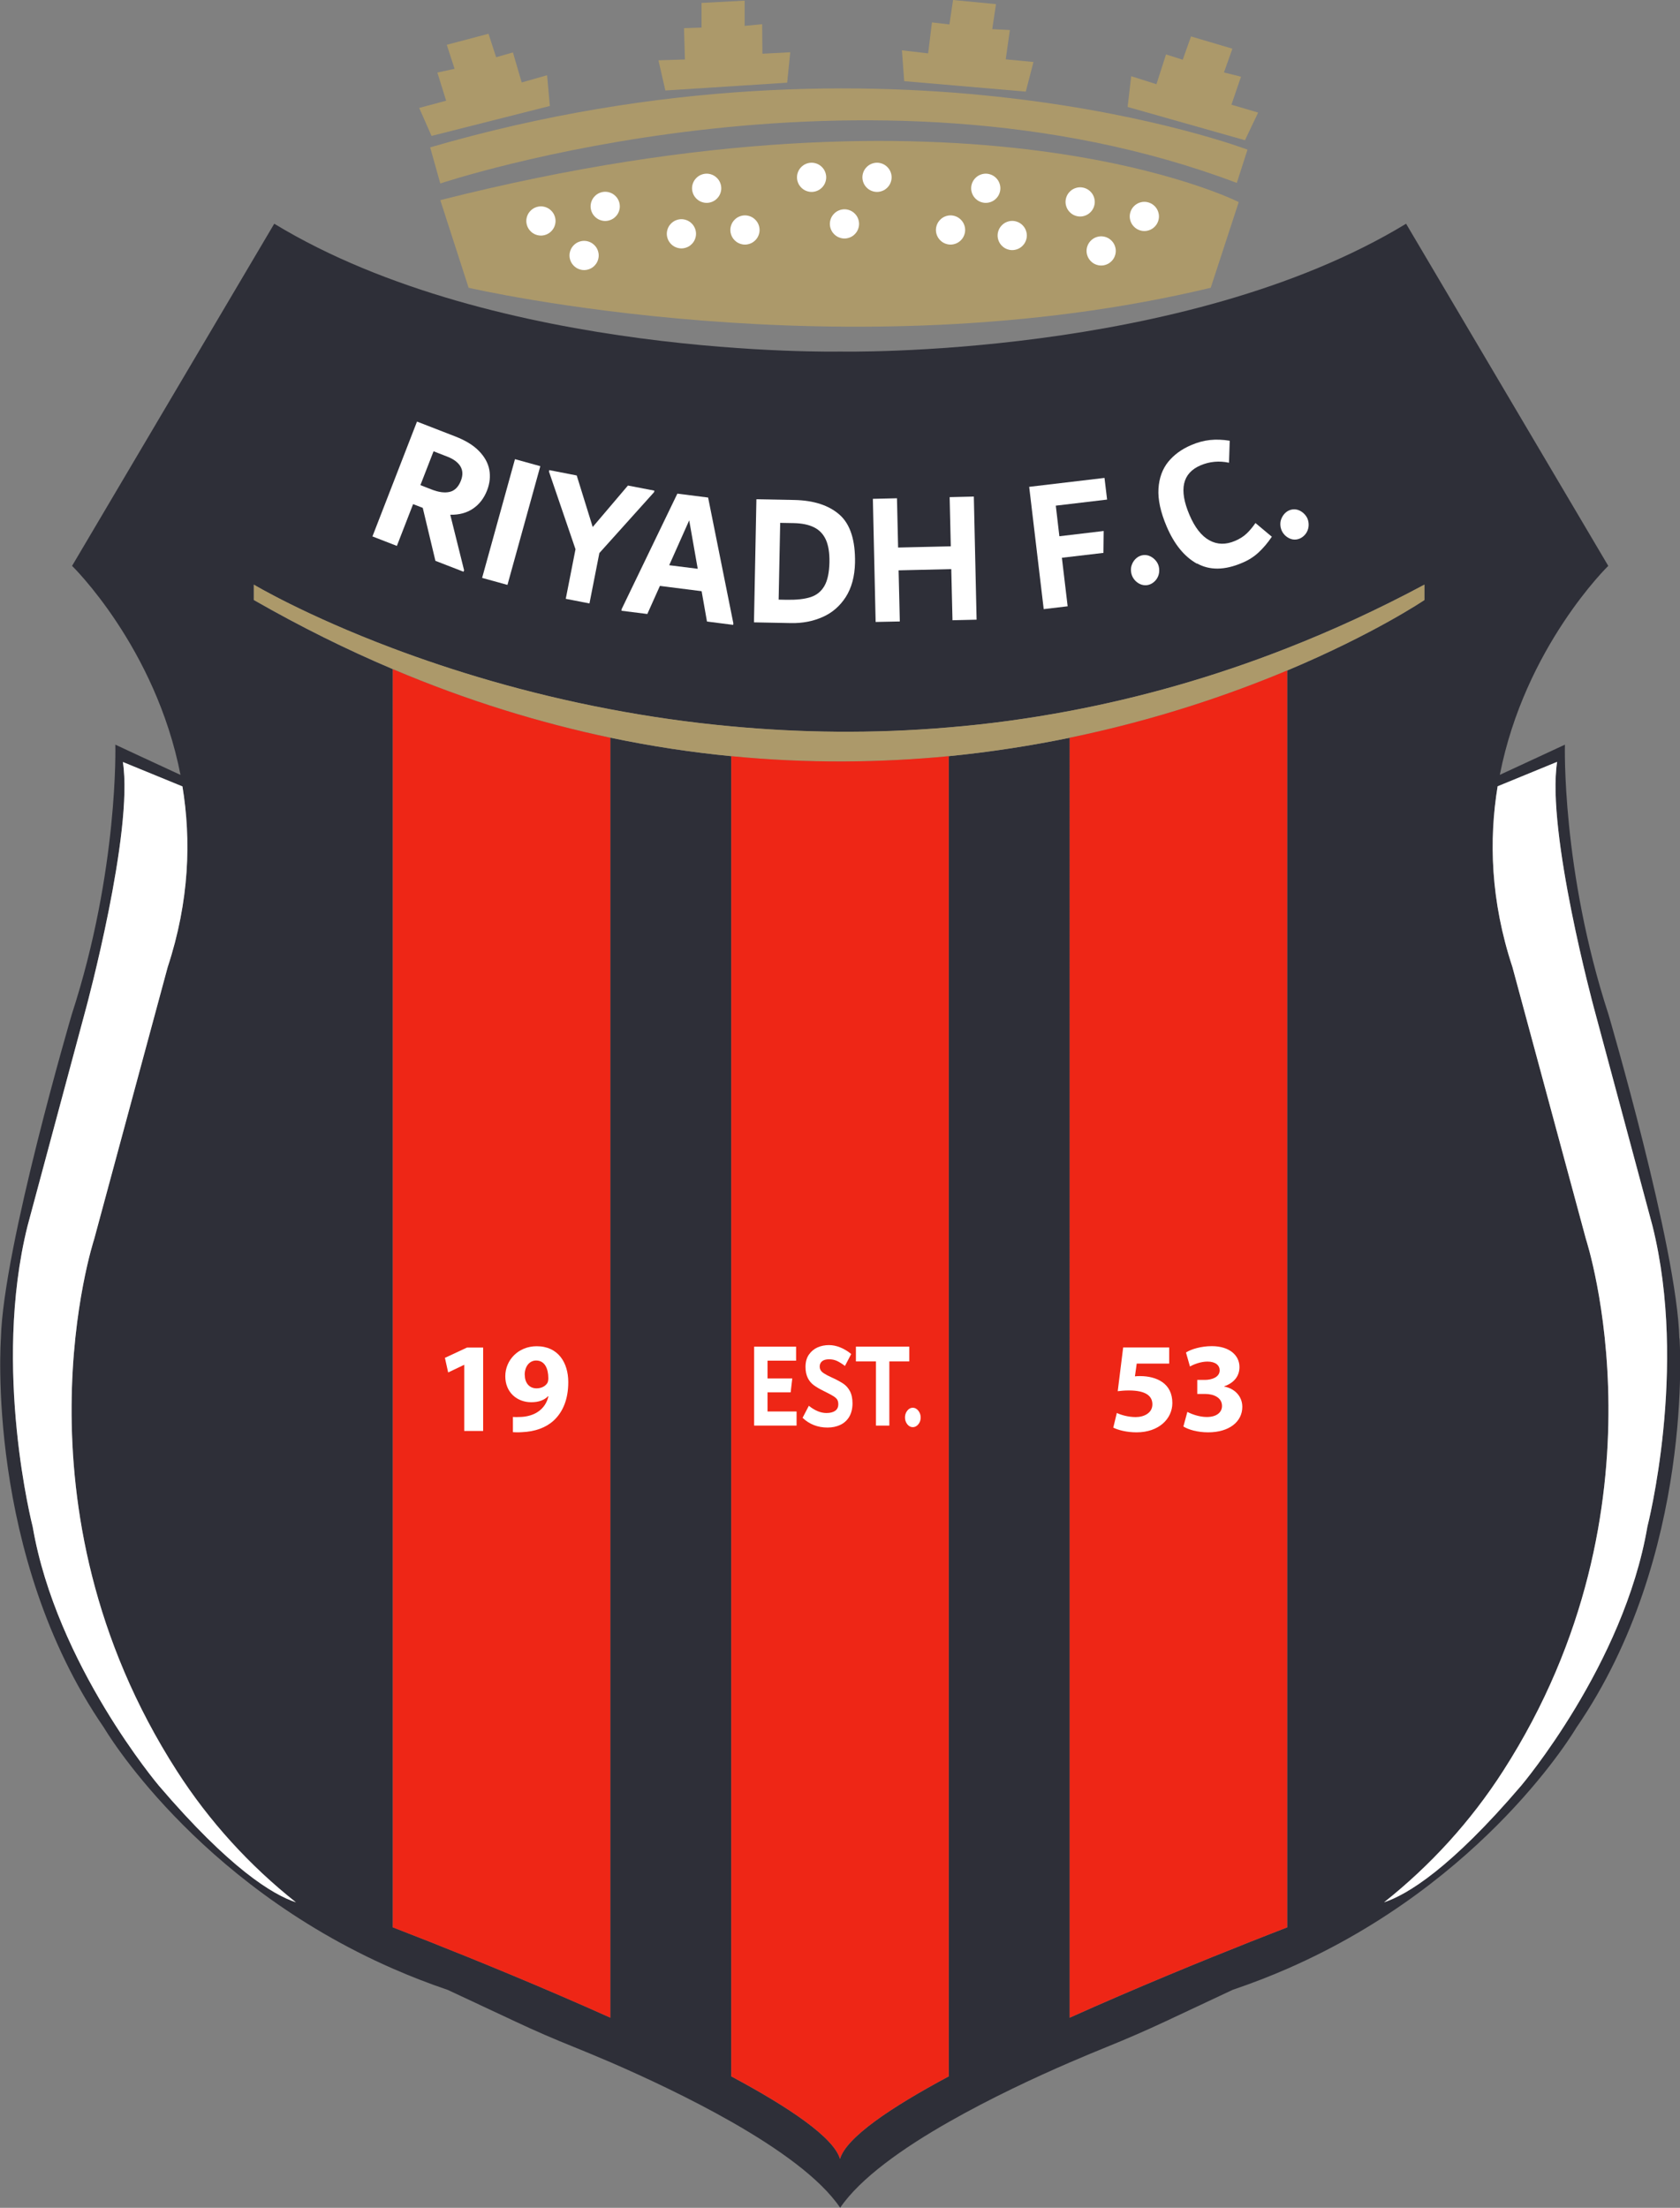 <?xml version="1.0" encoding="UTF-8"?><svg id="Layer_1" xmlns="http://www.w3.org/2000/svg" viewBox="0 0 207 272.06"><rect x="0" y="0" width="207" height="272.06" fill="#808080" stroke="none"/><defs><style>.cls-1{fill:#fff;}.cls-2{fill:#ac996a;}.cls-3{fill:#ee2616;}.cls-4{fill:#2e2f38;}</style></defs><path class="cls-2" d="M54.25,24.66l3.49,10.8s46.52,10.8,91.44,0l3.45-10.56s-33.08-16.79-98.37-.24h0Z"/><path class="cls-2" d="M53,18.15l1.25,4.46s52.09-17.47,98.14-.07l1.32-4.1s-44.02-16.79-100.71-.28Z"/><polygon class="cls-2" points="91.75 .08 86.44 .36 86.44 3.4 84.28 3.47 84.39 7.33 81.13 7.43 81.98 11.15 96.99 10.19 97.37 6.44 93.94 6.62 93.91 2.98 91.75 3.19 91.75 .08"/><polygon class="cls-2" points="122.72 .51 117.43 0 116.98 3.01 114.83 2.76 114.36 6.58 111.13 6.2 111.41 10 126.39 11.29 127.34 7.64 123.92 7.31 124.43 3.7 122.26 3.59 122.72 .51"/><polygon class="cls-2" points="151.85 6 146.75 4.49 145.73 7.36 143.67 6.71 142.49 10.38 139.38 9.39 138.94 13.18 153.4 17.28 155.02 13.87 151.73 12.9 152.91 9.45 150.81 8.93 151.85 6"/><polygon class="cls-2" points="55.05 5.52 60.19 4.16 61.13 7.05 63.2 6.46 64.28 10.16 67.41 9.27 67.75 13.06 53.17 16.75 51.65 13.3 54.97 12.41 53.89 8.94 56.01 8.48 55.05 5.52"/><path class="cls-1" d="M68.45,27.23c0,.24-.05.47-.14.69-.09.22-.22.41-.39.58-.17.17-.36.3-.58.39-.22.09-.45.14-.69.14s-.47-.05-.69-.14c-.22-.09-.41-.22-.58-.39-.17-.17-.3-.36-.39-.58-.09-.22-.14-.45-.14-.69s.05-.47.14-.69c.09-.22.22-.41.39-.58.17-.17.36-.3.58-.39.22-.09.45-.14.69-.14s.47.05.69.14c.22.09.41.22.58.39.17.17.3.36.39.58.09.22.14.45.14.69Z"/><path class="cls-1" d="M73.77,31.48c0,.24-.05.47-.14.69-.09.22-.22.41-.39.58-.17.17-.36.3-.58.39-.22.09-.45.14-.69.14s-.47-.05-.69-.14c-.22-.09-.41-.22-.58-.39-.17-.17-.3-.36-.39-.58-.09-.22-.14-.45-.14-.69s.05-.47.14-.69c.09-.22.22-.41.39-.58.17-.17.36-.3.58-.39.22-.09.45-.14.69-.14s.47.05.69.14c.22.09.41.22.58.39.17.17.3.36.39.58.09.22.14.45.14.69Z"/><path class="cls-1" d="M76.37,25.43c0,.24-.05.47-.14.69-.09.22-.22.41-.39.58-.17.17-.36.3-.58.39-.22.09-.45.14-.69.14s-.47-.05-.69-.14c-.22-.09-.41-.22-.58-.39-.17-.17-.3-.36-.39-.58-.09-.22-.14-.45-.14-.69,0-.24.05-.47.14-.69.09-.22.22-.41.39-.58.17-.17.36-.3.58-.39.22-.09.45-.14.69-.14s.47.05.69.14c.22.09.41.22.58.39.17.17.3.36.39.58.09.22.14.45.14.69Z"/><path class="cls-1" d="M142.8,26.67c0,.24-.05.47-.14.69-.09.22-.22.41-.39.58-.17.17-.36.3-.58.39-.22.09-.45.14-.69.14s-.47-.05-.69-.14c-.22-.09-.41-.22-.58-.39-.17-.17-.3-.36-.39-.58-.09-.22-.14-.45-.14-.69,0-.24.05-.47.14-.69.09-.22.22-.41.39-.58.17-.17.36-.3.58-.39s.45-.14.69-.14.47.05.69.14.41.22.58.39c.17.17.3.36.39.58.09.22.14.45.14.69Z"/><path class="cls-1" d="M137.48,30.92c0,.24-.05.47-.14.69-.09.22-.22.41-.39.58-.17.17-.36.3-.58.39-.22.09-.45.14-.69.14-.24,0-.47-.05-.69-.14s-.41-.22-.58-.39c-.17-.17-.3-.36-.39-.58-.09-.22-.14-.45-.14-.69,0-.24.05-.47.14-.69.09-.22.22-.41.39-.58.17-.17.36-.3.58-.39s.45-.14.69-.14.47.05.69.14c.22.09.41.22.58.39.17.17.3.36.39.58.09.22.14.45.14.69Z"/><path class="cls-1" d="M134.89,24.88c0,.24-.05.47-.14.69-.09.22-.22.41-.39.58-.17.17-.36.3-.58.39-.22.09-.45.14-.69.14s-.47-.05-.69-.14c-.22-.09-.41-.22-.58-.39-.17-.17-.3-.36-.39-.58s-.14-.45-.14-.69.05-.47.14-.69c.09-.22.22-.41.39-.58.17-.17.36-.3.58-.39.22-.09.45-.14.69-.14s.47.05.69.14c.22.09.41.22.58.39.17.17.3.36.39.58.09.22.14.45.14.69Z"/><path class="cls-1" d="M85.76,28.81c0,.24-.05.47-.14.69-.09.22-.22.41-.39.58-.17.17-.36.3-.58.39-.22.09-.45.14-.69.14s-.47-.05-.69-.14c-.22-.09-.41-.22-.58-.39-.17-.17-.3-.36-.39-.58-.09-.22-.14-.45-.14-.69,0-.24.05-.47.14-.69.09-.22.22-.41.39-.58.17-.17.36-.3.58-.39.22-.09.45-.14.69-.14s.47.05.69.14c.22.09.41.22.58.39.17.17.3.36.39.58.09.22.14.45.14.69Z"/><path class="cls-1" d="M93.59,28.34c0,.24-.05.47-.14.69-.09.22-.22.41-.39.58-.17.17-.36.3-.58.39-.22.09-.45.14-.69.14s-.47-.05-.69-.14c-.22-.09-.41-.22-.58-.39-.17-.17-.3-.36-.39-.58-.09-.22-.14-.45-.14-.69,0-.24.05-.47.14-.69.09-.22.22-.41.39-.58.17-.17.36-.3.58-.39.22-.09.45-.14.69-.14s.47.05.69.14c.22.09.41.22.58.39.17.17.3.36.39.58.09.22.14.45.14.69Z"/><path class="cls-1" d="M88.87,23.2c0,.24-.05.47-.14.69-.09.22-.22.41-.39.58-.17.17-.36.3-.58.39-.22.09-.45.14-.69.14s-.47-.05-.69-.14c-.22-.09-.41-.22-.58-.39-.17-.17-.3-.36-.39-.58-.09-.22-.14-.45-.14-.69s.05-.47.14-.69c.09-.22.22-.41.39-.58.17-.17.36-.3.58-.39.22-.09.45-.14.69-.14s.47.05.69.14c.22.09.41.22.58.39s.3.36.39.58c.09.22.14.45.14.69Z"/><path class="cls-1" d="M101.8,21.85c0,.24-.05.47-.14.69-.09.22-.22.41-.39.58-.17.17-.36.3-.58.39-.22.09-.45.14-.69.14s-.47-.05-.69-.14c-.22-.09-.41-.22-.58-.39-.17-.17-.3-.36-.39-.58-.09-.22-.14-.45-.14-.69,0-.24.05-.47.14-.69.09-.22.22-.41.39-.58.17-.17.36-.3.58-.39.22-.09.45-.14.69-.14s.47.05.69.14c.22.09.41.22.58.39.17.17.3.36.39.58.09.22.14.45.14.69Z"/><path class="cls-1" d="M105.85,27.59c0,.24-.05.47-.14.69-.09.22-.22.41-.39.58-.17.17-.36.3-.58.39-.22.09-.45.14-.69.14s-.47-.05-.69-.14-.41-.22-.58-.39c-.17-.17-.3-.36-.39-.58-.09-.22-.14-.45-.14-.69,0-.24.05-.47.14-.69.09-.22.22-.41.39-.58.17-.17.36-.3.58-.39s.45-.14.69-.14.47.05.69.14c.22.09.41.22.58.39.17.17.3.36.39.58.09.22.14.45.14.69Z"/><path class="cls-1" d="M109.86,21.85c0,.24-.05.47-.14.69-.09.22-.22.41-.39.58-.17.17-.36.3-.58.39-.22.09-.45.14-.69.14s-.47-.05-.69-.14-.41-.22-.58-.39c-.17-.17-.3-.36-.39-.58-.09-.22-.14-.45-.14-.69,0-.24.05-.47.14-.69.09-.22.22-.41.39-.58.17-.17.36-.3.58-.39.22-.09.45-.14.69-.14s.47.05.69.14c.22.09.41.22.58.39.17.17.3.36.39.58.09.22.14.45.14.69Z"/><path class="cls-1" d="M118.92,28.34c0,.24-.05.47-.14.69-.09.22-.22.41-.39.58-.17.17-.36.3-.58.39-.22.09-.45.14-.69.14s-.47-.05-.69-.14c-.22-.09-.41-.22-.58-.39-.17-.17-.3-.36-.39-.58-.09-.22-.14-.45-.14-.69,0-.24.05-.47.14-.69.09-.22.22-.41.39-.58.17-.17.36-.3.58-.39.22-.09.45-.14.69-.14s.47.05.69.14c.22.09.41.22.58.39.17.17.3.36.39.58.09.22.14.45.14.69Z"/><path class="cls-1" d="M123.26,23.2c0,.24-.05.47-.14.69-.09.22-.22.41-.39.58-.17.17-.36.3-.58.39-.22.09-.45.14-.69.14s-.47-.05-.69-.14c-.22-.09-.41-.22-.58-.39-.17-.17-.3-.36-.39-.58-.09-.22-.14-.45-.14-.69,0-.24.05-.47.14-.69.09-.22.22-.41.39-.58.17-.17.36-.3.58-.39.22-.09.45-.14.69-.14s.47.05.69.14c.22.09.41.22.58.39.17.17.3.36.39.58.09.22.14.45.14.69Z"/><path class="cls-1" d="M126.52,29.02c0,.24-.05.47-.14.69-.09.22-.22.41-.39.58-.17.17-.36.3-.58.39-.22.09-.45.14-.69.14-.24,0-.47-.05-.69-.14-.22-.09-.41-.22-.58-.39-.17-.17-.3-.36-.39-.58-.09-.22-.14-.45-.14-.69,0-.24.05-.47.14-.69.09-.22.22-.41.39-.58.17-.17.36-.3.58-.39.22-.09.45-.14.69-.14s.47.05.69.14c.22.09.41.22.58.39.17.17.3.36.39.58.09.22.14.45.14.69Z"/><path class="cls-4" d="M202.98,188.14c-2.9,16.98-15.55,31.9-15.55,31.9-8.7,10.19-14.02,13.42-16.89,14.37,5.72-4.54,10.69-9.99,14.67-16.19,21-32.7,10.2-65.53,10.2-65.53l-9.06-33.53c-2.7-8.17-2.9-15.69-1.82-22.27h0s7.33-3.01,7.33-3.01c-1.34,8.6,4.53,30.3,4.53,30.3l7.22,26.88c4.39,17.61-.63,37.07-.63,37.07h0ZM158.6,237.5c-1.25.48-2.76,1.08-4.5,1.76-5.86,2.32-14.13,5.7-22.3,9.37V90.91c-4.67.96-9.66,1.75-14.9,2.27v162.68c-7.21,3.86-12.6,7.52-13.4,10.16-.79-2.63-6.19-6.3-13.4-10.16V93.18c-4.84-.47-9.81-1.21-14.9-2.28v157.72c-8.17-3.67-16.44-7.05-22.3-9.37-1.73-.68-3.25-1.28-4.5-1.76V82.46c-5.63-2.38-11.35-5.21-17.13-8.52v-1.89s6.27,3.76,17.13,7.85c7.12,2.68,16.21,5.51,26.8,7.51,4.69.89,9.67,1.62,14.9,2.1,8.34.78,17.33.94,26.8.13,4.84-.4,9.82-1.07,14.9-2.03,8.67-1.64,17.64-4.14,26.8-7.74,5.57-2.19,11.21-4.78,16.9-7.82v1.89s-6.14,4.16-16.9,8.68v154.88ZM19.58,220.04s-12.64-14.93-15.55-31.9c0,0-5.02-19.46-.64-37.07l7.22-26.88s5.87-21.69,4.53-30.3l7.34,3.01c1.08,6.58.87,14.1-1.82,22.27l-9.06,33.53s-10.81,32.83,10.2,65.53c3.98,6.2,8.95,11.65,14.68,16.19-2.86-.94-8.18-4.17-16.9-14.38h0ZM206.92,164.91c-.28-11.13-8.73-39.9-8.73-39.9-5.81-17.83-5.37-33.25-5.37-33.25,0,0-4.68,2.18-8.02,3.72,3.08-15.75,13.36-25.75,13.36-25.75l-24.91-42.16c-27.41,16.65-69.73,15.75-69.73,15.75,0,0-42.32.9-69.73-15.75l-24.91,42.16s10.28,10.01,13.36,25.76c-3.34-1.54-8.03-3.73-8.03-3.73,0,0,.43,15.42-5.37,33.25,0,0-8.45,28.76-8.73,39.9,0,0-1.94,26.69,12.71,48,0,0,11.07,18.95,35.6,29.68,2.15.94,4.4,1.82,6.76,2.62h0l8.31,3.89c2.37,1.12,4.78,2.16,7.22,3.14,1.23.5,2.77,1.13,4.51,1.88,4.29,1.86,9.79,4.43,14.9,7.34,5.72,3.26,10.94,6.95,13.4,10.59,2.47-3.63,7.68-7.33,13.4-10.58,5.11-2.91,10.61-5.48,14.9-7.33,1.73-.75,3.27-1.38,4.49-1.88,2.45-.99,4.87-2.04,7.26-3.16l8.33-3.91c2.34-.79,4.57-1.66,6.71-2.59,24.54-10.72,35.6-29.68,35.6-29.68,14.66-21.31,12.73-48,12.73-48h0Z"/><path class="cls-1" d="M36.48,234.42c-2.86-.94-8.18-4.16-16.9-14.37,0,0-12.64-14.93-15.55-31.9,0,0-5.02-19.46-.64-37.07l7.22-26.88s5.87-21.69,4.53-30.3l7.34,3.01c1.08,6.58.87,14.1-1.82,22.27l-9.06,33.53s-10.81,32.83,10.2,65.53c3.98,6.2,8.95,11.65,14.68,16.19h0Z"/><path class="cls-1" d="M202.98,188.14c-2.9,16.98-15.55,31.9-15.55,31.9-8.7,10.19-14.02,13.42-16.89,14.37,5.72-4.54,10.69-9.99,14.67-16.19,21-32.7,10.2-65.53,10.2-65.53l-9.06-33.53c-2.7-8.17-2.9-15.69-1.82-22.27h0s7.33-3.01,7.33-3.01c-1.34,8.6,4.53,30.3,4.53,30.3l7.22,26.88c4.39,17.61-.63,37.07-.63,37.07h0Z"/><path class="cls-2" d="M175.51,72.05v1.89s-6.14,4.16-16.9,8.68c-7.08,2.97-16.16,6.09-26.8,8.29-4.67.96-9.66,1.75-14.9,2.27-8.32.81-17.3.94-26.8,0-4.84-.47-9.81-1.21-14.9-2.28-8.63-1.81-17.59-4.54-26.8-8.45-5.63-2.38-11.35-5.21-17.13-8.52v-1.89s6.27,3.76,17.13,7.85c7.12,2.68,16.21,5.51,26.8,7.51,4.69.89,9.67,1.62,14.9,2.1,8.34.78,17.33.94,26.8.13,4.84-.4,9.82-1.07,14.9-2.03,8.67-1.64,17.64-4.14,26.8-7.74,5.57-2.18,11.21-4.77,16.9-7.82h0Z"/><path class="cls-3" d="M75.2,90.91v157.72c-8.17-3.67-16.44-7.05-22.3-9.37-1.73-.68-3.25-1.28-4.5-1.76V82.46c9.2,3.9,18.17,6.63,26.8,8.45h0Z"/><path class="cls-3" d="M116.9,93.18v162.68c-7.21,3.86-12.6,7.52-13.4,10.16-.79-2.63-6.19-6.3-13.4-10.16V93.18c9.5.93,18.48.8,26.8,0h0Z"/><path class="cls-3" d="M158.6,82.62v154.88c-1.25.48-2.76,1.08-4.5,1.76-5.86,2.32-14.13,5.7-22.3,9.37V90.91c10.65-2.2,19.72-5.32,26.8-8.29h0Z"/><path class="cls-1" d="M51.8,59.78l1.36.53c.89.35,1.64.45,2.26.3.61-.15,1.07-.61,1.37-1.38.26-.67.24-1.26-.06-1.76-.3-.5-.84-.9-1.61-1.2l-1.7-.66-1.62,4.17ZM57.18,70.28l-.07.17-3.46-1.34-1.56-6.53-1.19-.46-2,5.15-3.01-1.17,5.49-14.15,4.74,1.84c1.25.49,2.22,1.08,2.91,1.8.69.71,1.11,1.48,1.26,2.3.15.82.06,1.65-.26,2.5-.38.99-.96,1.75-1.74,2.28-.77.53-1.71.78-2.81.76l1.71,6.87Z"/><rect class="cls-1" x="55.39" y="62.7" width="15.18" height="3.24" transform="translate(-15.8 107.87) rotate(-74.53)"/><polygon class="cls-1" points="80.63 60.46 80.59 60.65 73.85 68.15 72.63 74.36 69.71 73.79 70.91 67.68 67.64 58.11 67.68 57.93 71.06 58.59 73.03 64.94 77.37 59.83 80.63 60.46"/><path class="cls-1" d="M82.46,69.65l3.51.44-1.05-5.97-2.46,5.52ZM87.25,61.31l3.11,15.5-.02.19-3.23-.41-.66-3.74-5.14-.65-1.55,3.46-3.19-.4.02-.19,6.87-14.24,3.79.48Z"/><path class="cls-1" d="M99.88,73.58c.74-.24,1.31-.7,1.7-1.38.39-.68.59-1.65.62-2.91.02-1.17-.13-2.1-.45-2.8-.32-.69-.81-1.2-1.47-1.52-.65-.32-1.49-.49-2.49-.51l-1.66-.03-.19,9.46.99.02c1.23.02,2.21-.09,2.95-.33h0ZM103.46,63.44c1.31,1.17,1.94,3.14,1.89,5.91-.04,1.69-.42,3.09-1.14,4.22-.73,1.13-1.68,1.95-2.87,2.47-1.18.52-2.48.77-3.89.74l-4.55-.09.3-15.17,4.66.09c2.42.05,4.28.66,5.6,1.83h0Z"/><polygon class="cls-1" points="117.01 61.26 119.99 61.19 120.33 76.36 117.36 76.43 117.21 70.13 110.72 70.28 110.87 76.58 107.89 76.64 107.55 61.47 110.52 61.4 110.66 67.47 117.15 67.32 117.01 61.26"/><polygon class="cls-1" points="136.41 61.56 130.09 62.31 130.53 66.08 135.99 65.43 135.96 68.13 130.84 68.73 131.55 74.71 128.6 75.06 126.81 59.99 136.09 58.89 136.41 61.56"/><path class="cls-1" d="M140.42,71.95c-.28-.14-.52-.34-.71-.6s-.31-.56-.35-.9c-.04-.33,0-.64.13-.94.12-.3.31-.55.55-.75s.52-.32.84-.36c.3-.03.59.02.87.16.28.14.52.34.72.6s.31.55.35.88c.04.34,0,.66-.12.96s-.31.55-.56.75-.52.32-.83.36c-.31.03-.61-.02-.89-.16h0Z"/><path class="cls-1" d="M158.83,66.32c-.28-.14-.52-.34-.71-.6-.19-.26-.31-.56-.35-.9-.04-.33,0-.64.13-.94s.31-.55.55-.75c.24-.2.52-.32.84-.36.3-.03.59.02.87.16.28.14.52.34.72.6.2.26.31.55.35.88.04.34,0,.66-.12.96-.12.3-.31.55-.56.75s-.52.32-.83.36c-.31.04-.61-.02-.89-.16h0Z"/><path class="cls-1" d="M147.48,69.46c-1.56-.87-2.8-2.4-3.73-4.58-.75-1.76-1.09-3.32-1.01-4.65s.49-2.44,1.2-3.32c.71-.87,1.64-1.55,2.8-2.05.8-.35,1.59-.56,2.35-.64.76-.08,1.57-.05,2.43.09l-.09,2.71c-1.22-.26-2.39-.15-3.5.32-2.25.96-2.7,3-1.37,6.11.66,1.55,1.48,2.6,2.45,3.13.97.54,2.03.56,3.17.07.58-.25,1.06-.55,1.43-.91.37-.35.73-.78,1.08-1.29l2.02,1.69c-.52.77-1.07,1.41-1.64,1.94s-1.25.96-2.02,1.28c-2.15.92-4,.94-5.56.07h0Z"/><polygon class="cls-1" points="57.2 168.19 57.17 168.19 55.22 169.12 54.82 167.32 57.55 166.05 59.53 166.05 59.53 176.33 57.2 176.33 57.2 168.19"/><path class="cls-1" d="M64.66,169.43c0,.89.49,1.65,1.45,1.65.66,0,1.12-.31,1.34-.67.07-.14.11-.31.11-.6,0-1.1-.4-2.16-1.5-2.16-.82,0-1.42.73-1.41,1.79h0ZM63.2,174.6c.31.03.57.02,1.05,0,.73-.04,1.48-.25,2.03-.63.68-.45,1.12-1.13,1.29-1.9l-.04-.02c-.46.47-1.13.74-2.07.74-1.74,0-3.2-1.2-3.2-3.2s1.61-3.7,3.87-3.7c2.64,0,3.89,2.02,3.89,4.42,0,2.15-.68,3.7-1.8,4.74-.98.89-2.33,1.37-3.93,1.43-.4.03-.82.02-1.09,0v-1.87h0Z"/><polygon class="cls-1" points="94.57 173.93 98.15 173.93 98.15 175.67 92.92 175.67 92.92 165.94 98.09 165.94 98.09 167.67 94.57 167.67 94.57 169.86 97.62 169.86 97.42 171.57 94.57 171.57 94.57 173.93"/><path class="cls-1" d="M98.89,174.71l.77-1.48c.74.59,1.47.89,2.17.89.45,0,.81-.09,1.07-.27.26-.18.39-.45.39-.81,0-.22-.04-.4-.12-.55-.08-.14-.23-.28-.44-.42-.21-.14-.53-.31-.95-.52l-.28-.14c-.51-.25-.92-.49-1.23-.72-.31-.23-.56-.52-.74-.89s-.28-.82-.28-1.36c0-.61.14-1.12.42-1.52.28-.4.64-.7,1.07-.89.44-.19.9-.28,1.4-.28.45,0,.91.09,1.38.28.47.19.93.46,1.36.82l-.77,1.47c-.38-.29-.72-.5-1.01-.63-.29-.13-.61-.19-.95-.19-.38,0-.66.08-.86.24-.19.16-.29.38-.29.65,0,.17.04.32.12.46.08.14.22.27.43.4.21.14.5.29.89.47l.26.12c.51.24.92.47,1.23.68.31.21.58.51.79.9.21.39.32.89.32,1.52s-.14,1.2-.4,1.64c-.27.45-.64.78-1.1,1-.47.22-.99.33-1.58.33-1.2,0-2.22-.4-3.05-1.18Z"/><polygon class="cls-1" points="112.04 165.94 112.04 167.76 109.58 167.76 109.58 175.67 107.93 175.67 107.93 167.76 105.46 167.76 105.46 165.94 112.04 165.94"/><path class="cls-1" d="M111.99,175.7c-.15-.11-.26-.26-.35-.44-.09-.18-.13-.38-.13-.6s.04-.4.13-.59c.09-.18.21-.33.35-.44.15-.11.31-.16.48-.16s.32.05.47.16c.15.11.27.26.36.44.09.18.14.38.14.59,0,.22-.04.42-.13.6-.09.18-.21.33-.36.44-.15.11-.31.16-.48.16s-.33-.05-.48-.16h0Z"/><path class="cls-1" d="M144.05,168.03h-3.99l-.22,1.57c.23-.03.42-.03.66-.03.98,0,1.99.23,2.71.74.77.53,1.24,1.38,1.24,2.58,0,1.92-1.64,3.61-4.41,3.61-1.24,0-2.29-.29-2.87-.58l.44-1.81c.45.23,1.39.51,2.32.51,1,0,2.06-.48,2.06-1.57,0-1.05-.84-1.71-2.89-1.71-.56,0-.96.04-1.38.09l.67-5.39h5.67v1.98h0Z"/><path class="cls-1" d="M146.3,173.98c.42.23,1.41.63,2.39.63,1.25,0,1.88-.6,1.88-1.36,0-1.02-1.01-1.48-2.07-1.48h-.98v-1.73h.94c.8,0,1.82-.31,1.82-1.18,0-.61-.5-1.08-1.51-1.08-.84,0-1.73.36-2.15.61l-.49-1.73c.62-.4,1.85-.78,3.18-.78,2.2,0,3.41,1.15,3.41,2.57,0,1.08-.62,1.94-1.88,2.38v.03c1.23.22,2.23,1.15,2.23,2.5,0,1.82-1.6,3.14-4.21,3.14-1.33,0-2.45-.34-3.05-.72l.49-1.8Z"/></svg>
